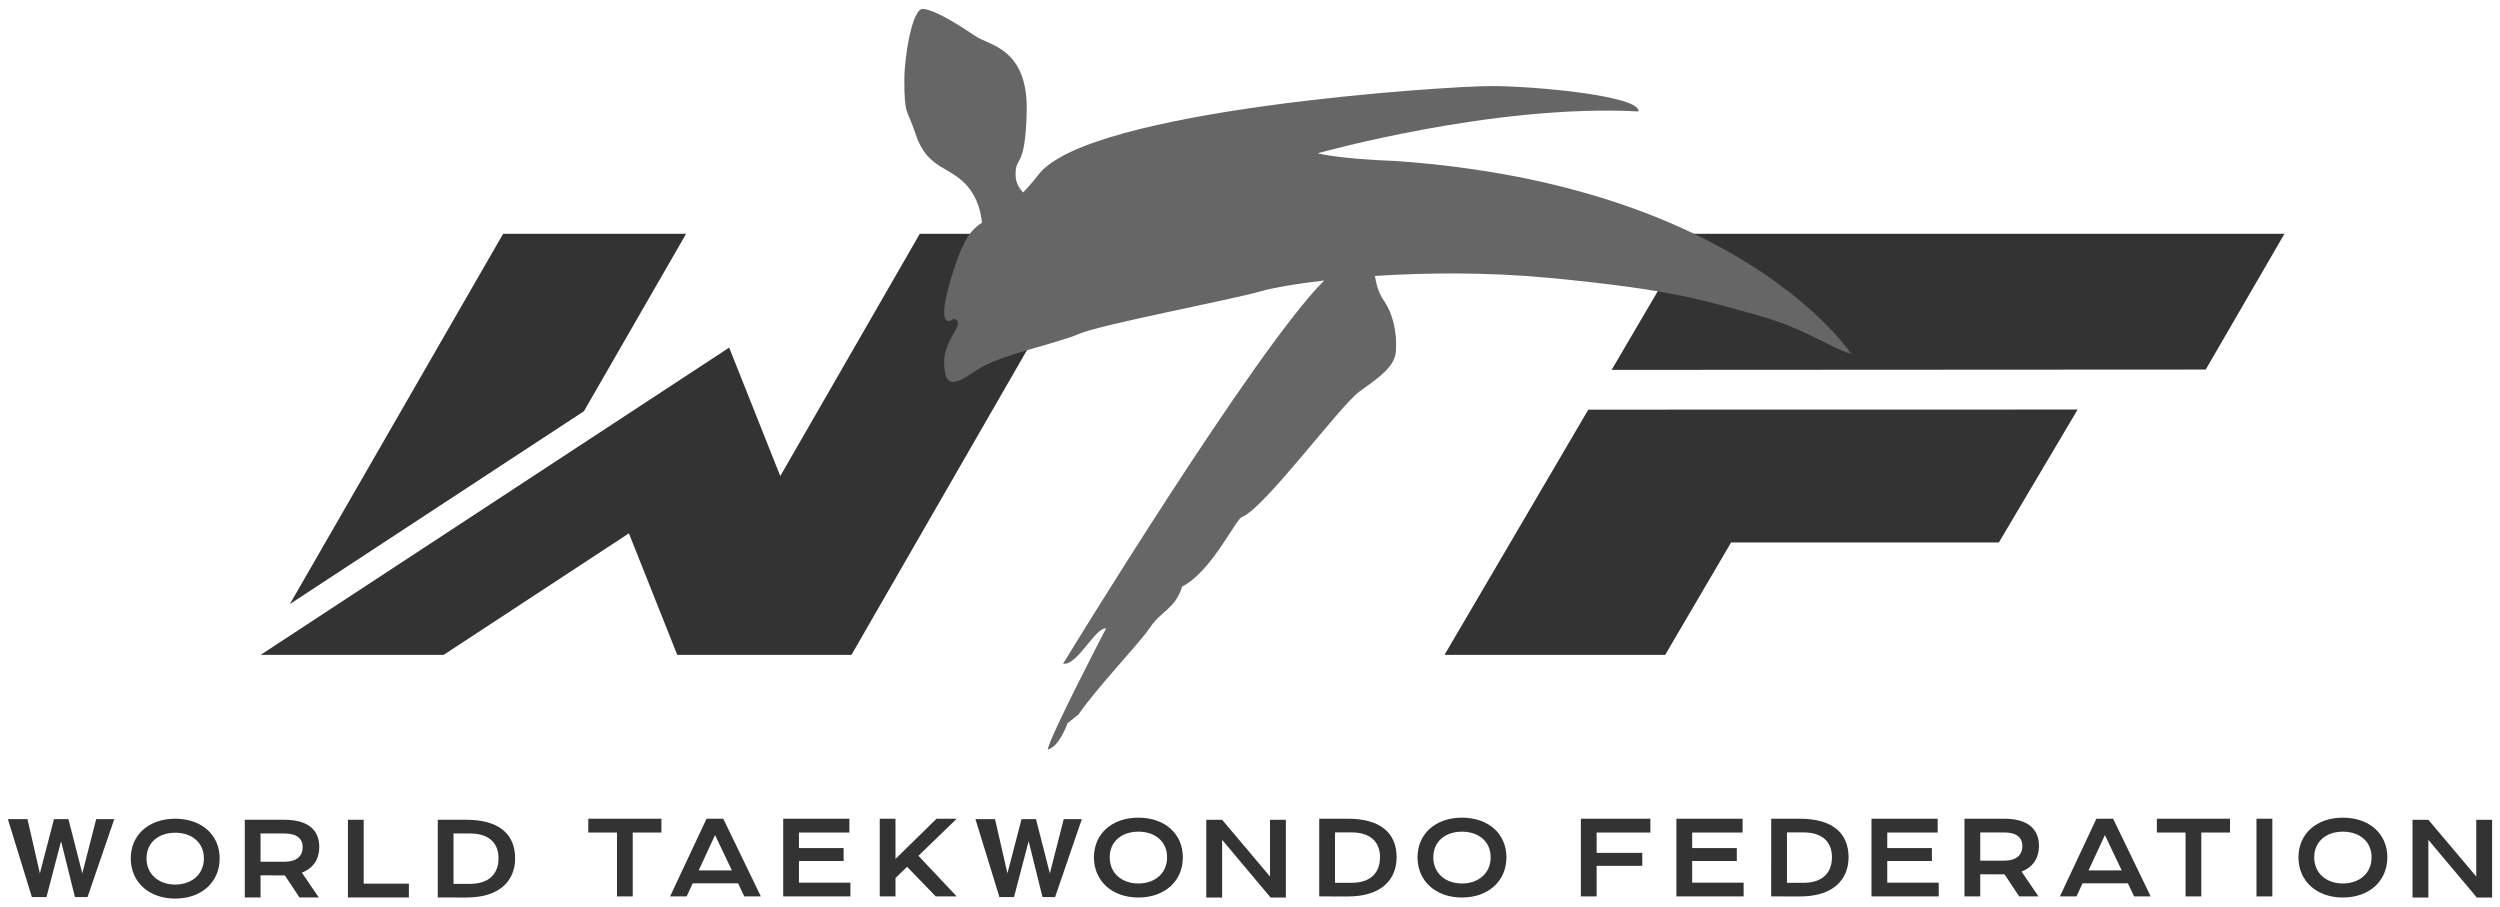 <?xml version="1.0" encoding="utf-8"?>
<!-- Generator: Adobe Illustrator 14.0.0, SVG Export Plug-In . SVG Version: 6.00 Build 43363)  -->
<!DOCTYPE svg PUBLIC "-//W3C//DTD SVG 1.1//EN" "http://www.w3.org/Graphics/SVG/1.1/DTD/svg11.dtd">
<svg version="1.1" id="Layer_1" xmlns="http://www.w3.org/2000/svg" xmlns:xlink="http://www.w3.org/1999/xlink" x="0px" y="0px"
	 width="562px" height="204px" viewBox="0 0 562 204" enable-background="new 0 0 562 204" xml:space="preserve">
<g>
	<g>
		<g>
			<polygon fill="#333333" points="495.846,83.076 513.545,52.561 380.229,52.561 362.291,83.15 			"/>
			<polygon fill="#333333" points="389.15,121.943 449.348,121.943 467.053,92.068 357.049,92.089 324.721,147.221 374.328,147.221 
							"/>
		</g>
	</g>
	<g>
		<g>
			<polygon fill="#333333" points="206.768,52.561 175.405,107.016 163.916,78.142 124.684,103.87 124.684,103.87 58.581,147.221 
				99.717,147.221 141.379,119.896 152.25,147.221 191.403,147.221 245.92,52.561 			"/>
			<polygon fill="#333333" points="131.267,92.44 154.234,52.561 113.098,52.561 65.164,135.79 			"/>
		</g>
	</g>
	<path fill="#666666" d="M313.854,36.199c-13.17-0.496-17.631-1.736-17.631-1.736s39.401-11.148,72.111-9.415
		c0.496-3.47-23.049-5.7-33.207-5.7s-90.202,5.207-101.6,19.825c-1.284,1.646-2.442,2.963-3.521,4.086
		c-0.907-0.946-1.609-2.111-1.683-3.592c-0.247-4.954,2.229-0.993,2.479-14.868c0.248-13.875-8.42-14.619-11.396-16.602
		c-2.976-1.983-8.924-5.944-11.897-6.194c-2.469-0.206-4.212,10.901-4.212,15.858c0,8.424,0.647,6.481,2.479,12.142
		c2.726,8.427,8.176,7.187,12.142,12.391c1.921,2.521,2.609,5.381,2.819,7.67c-2.298,1.489-4.073,3.548-6.288,10.419
		c-4.956,15.364,0,11.151,0,11.151c2.974,0.993-2.423,4.46-2.203,10.16c0.221,5.701,2.451,4.696,7.406,1.356
		c4.956-3.339,17.594-5.816,22.797-8.047c5.204-2.229,33.204-7.434,41.134-9.664c2.666-0.749,7.638-1.635,14.104-2.384
		c-15.475,15.32-58.707,86.145-58.707,86.145c3.222,0.493,7.186-8.177,9.665-7.929c0,0-12.593,24.162-13.133,27.258
		c2.727-0.743,4.46-5.947,4.46-5.947s0,0,2.477-1.98c4.46-6.439,13.63-15.859,16.108-19.578c2.478-3.717,5.699-4.211,7.186-9.168
		c6.442-3.221,11.831-14.707,13.381-15.609c4.956-1.732,22.055-25.029,26.516-28.25c4.46-3.221,8.178-5.7,8.178-9.417
		c0.246-4.214-0.859-8.213-2.537-10.722c-1.431-1.998-1.917-4.062-2.193-5.822c11.407-0.749,25.191-0.895,39.172,0.433
		c28.746,2.727,34.899,5.184,46.092,8.178c11.191,2.994,16.854,7.434,21.81,8.921C416.159,79.564,391.453,41.653,313.854,36.199z"/>
	<g>
		<g>
			<path fill="#333333" d="M39.387,184.048c5.947,0,9.994,3.634,9.994,8.918c0,5.3-4.047,9.034-9.994,9.034
				c-5.947,0-9.992-3.734-9.992-9.034C29.395,187.682,33.44,184.048,39.387,184.048z M39.387,198.848
				c3.689,0,6.451-2.281,6.451-5.882c0-3.606-2.762-5.768-6.451-5.768s-6.449,2.161-6.449,5.768
				C32.938,196.566,35.698,198.848,39.387,198.848z"/>
			<path fill="#333333" d="M55.028,184.283h8.888c5.354,0,7.859,2.3,7.859,6.146c0,2.594-1.253,4.729-3.915,5.734l3.801,5.587
				h-4.337l-3.287-4.96h-0.1l-5.365-0.016v4.976h-3.544V184.283L55.028,184.283z M64.004,193.715c2.684,0,4.037-1.283,4.037-3.283
				c0-1.935-1.353-3.062-4.037-3.062h-5.432v6.348L64.004,193.715L64.004,193.715z"/>
			<path fill="#333333" d="M78.213,184.283h3.543v14.361h10.161v3.106H78.213V184.283z"/>
			<path fill="#333333" d="M98.407,184.283h6.404c7.478,0,10.989,3.318,10.989,8.662c0,5.05-3.476,8.83-10.967,8.818l-6.426-0.013
				V184.283L98.407,184.283z M105.685,198.691c4.235,0,6.383-2.248,6.383-5.746c0-3.435-2.147-5.578-6.383-5.578h-3.735v11.324
				H105.685z"/>
			<path fill="#333333" d="M138.696,187.152h-6.45v-3.107h16.444v3.107h-6.451v14.361h-3.543V187.152z"/>
			<path fill="#333333" d="M158.835,184.045h3.756l8.451,17.471h-3.723l-1.396-2.94h-10.206l-1.353,2.94h-3.733L158.835,184.045z
				 M164.524,195.661l-3.776-7.937l-3.678,7.937H164.524z"/>
			<path fill="#333333" d="M176.063,184.045h14.878v3.107h-11.335v3.486h10.038v2.916h-10.038v4.863h11.569v3.096h-15.112V184.045z"
				/>
			<path fill="#333333" d="M197.767,184.045h3.542v9.043l9.222-9.043h4.539l-8.607,8.337l8.607,9.134h-4.717l-6.438-6.662
				l-2.605,2.517v4.146h-3.542L197.767,184.045L197.767,184.045z"/>
			<path fill="#333333" d="M255.913,183.811c5.947,0,9.992,3.633,9.992,8.918c0,5.299-4.045,9.033-9.992,9.033
				c-5.947,0-9.993-3.734-9.993-9.033C245.92,187.441,249.965,183.811,255.913,183.811z M255.913,198.607
				c3.688,0,6.449-2.278,6.449-5.881c0-3.605-2.761-5.768-6.449-5.768s-6.45,2.16-6.45,5.768
				C249.463,196.329,252.225,198.607,255.913,198.607z"/>
			<path fill="#333333" d="M296.566,184.045h6.406c7.475,0,10.986,3.318,10.986,8.662c0,5.051-3.479,8.831-10.968,8.818
				l-6.429-0.012v-17.47L296.566,184.045L296.566,184.045z M303.843,198.454c4.237,0,6.384-2.247,6.384-5.747
				c0-3.432-2.146-5.578-6.384-5.578h-3.731v11.325H303.843z"/>
			<path fill="#333333" d="M328.652,183.811c5.946,0,9.994,3.633,9.994,8.918c0,5.299-4.048,9.033-9.994,9.033
				c-5.947,0-9.992-3.734-9.992-9.033C318.66,187.441,322.705,183.811,328.652,183.811z M328.652,198.607
				c3.688,0,6.45-2.278,6.45-5.881c0-3.605-2.762-5.768-6.45-5.768s-6.447,2.16-6.447,5.768
				C322.205,196.329,324.963,198.607,328.652,198.607z"/>
			<path fill="#333333" d="M355.379,184.045h15.626v3.107h-12.083v4.57h10.26v2.918h-10.26v6.873h-3.543V184.045z"/>
			<path fill="#333333" d="M376.857,184.045h14.877v3.107H380.4v3.486h10.034v2.916H380.4v4.863h11.567v3.096h-15.11V184.045z"/>
			<path fill="#333333" d="M398.164,184.045h6.406c7.478,0,10.986,3.318,10.986,8.662c0,5.051-3.479,8.831-10.966,8.818
				l-6.429-0.012L398.164,184.045L398.164,184.045z M405.438,198.454c4.236,0,6.385-2.247,6.385-5.747
				c0-3.432-2.146-5.578-6.385-5.578h-3.729v11.325H405.438z"/>
			<path fill="#333333" d="M420.709,184.045h14.883v3.107h-11.337v3.486h10.036v2.916h-10.036v4.863h11.569v3.096h-15.115V184.045z"
				/>
			<path fill="#333333" d="M441.615,184.045h8.887c5.354,0,7.857,2.301,7.857,6.146c0,2.595-1.251,4.729-3.911,5.734l3.798,5.588
				h-4.335l-3.285-4.959h-0.102l-5.366-0.016v4.975h-3.543V184.045z M450.591,193.477c2.681,0,4.033-1.283,4.033-3.283
				c0-1.935-1.354-3.062-4.033-3.062h-5.434v6.35h5.434V193.477z"/>
			<path fill="#333333" d="M471.27,184.045h3.757l8.452,17.471h-3.727l-1.396-2.94h-10.204l-1.354,2.94h-3.73L471.27,184.045z
				 M476.958,195.661l-3.777-7.937l-3.677,7.937H476.958z"/>
			<path fill="#333333" d="M491.312,187.152h-6.449v-3.107h16.443v3.107h-6.45v14.361h-3.544V187.152z"/>
			<path fill="#333333" d="M507.255,184.045h3.566v17.471h-3.566V184.045z"/>
			<path fill="#333333" d="M526.68,183.811c5.95,0,9.995,3.633,9.995,8.918c0,5.299-4.045,9.033-9.995,9.033
				c-5.942,0-9.987-3.734-9.987-9.033C516.691,187.441,520.736,183.811,526.68,183.811z M526.68,198.607
				c3.69,0,6.452-2.278,6.452-5.881c0-3.605-2.762-5.768-6.452-5.768c-3.688,0-6.445,2.16-6.445,5.768
				C520.233,196.329,522.992,198.607,526.68,198.607z"/>
			<polygon fill="#333333" points="285.5,184.289 285.5,197.043 274.737,184.289 271.171,184.289 271.171,184.548 271.171,201.762 
				274.737,201.762 274.737,188.796 285.5,201.613 285.625,201.762 289.064,201.762 289.064,201.292 289.064,184.289 			"/>
			<polygon fill="#333333" points="556.661,184.289 556.661,197.043 545.898,184.289 542.333,184.289 542.333,184.548 
				542.333,201.762 545.898,201.762 545.898,188.796 556.661,201.613 556.785,201.762 560.226,201.762 560.226,201.292 
				560.226,184.289 			"/>
		</g>
		<polygon fill="#333333" points="1.774,184.146 6.177,184.146 8.963,196.335 12.132,184.146 15.383,184.146 18.501,196.335 
			21.623,184.146 25.687,184.146 19.678,201.663 16.847,201.663 13.731,189.102 10.444,201.663 7.164,201.663 		"/>
		<polygon fill="#333333" points="219.281,184.146 223.683,184.146 226.469,196.335 229.639,184.146 232.89,184.146 
			236.007,196.335 239.129,184.146 243.193,184.146 237.185,201.663 234.354,201.663 231.238,189.102 227.95,201.663 
			224.67,201.663 		"/>
	</g>
</g>
</svg>
